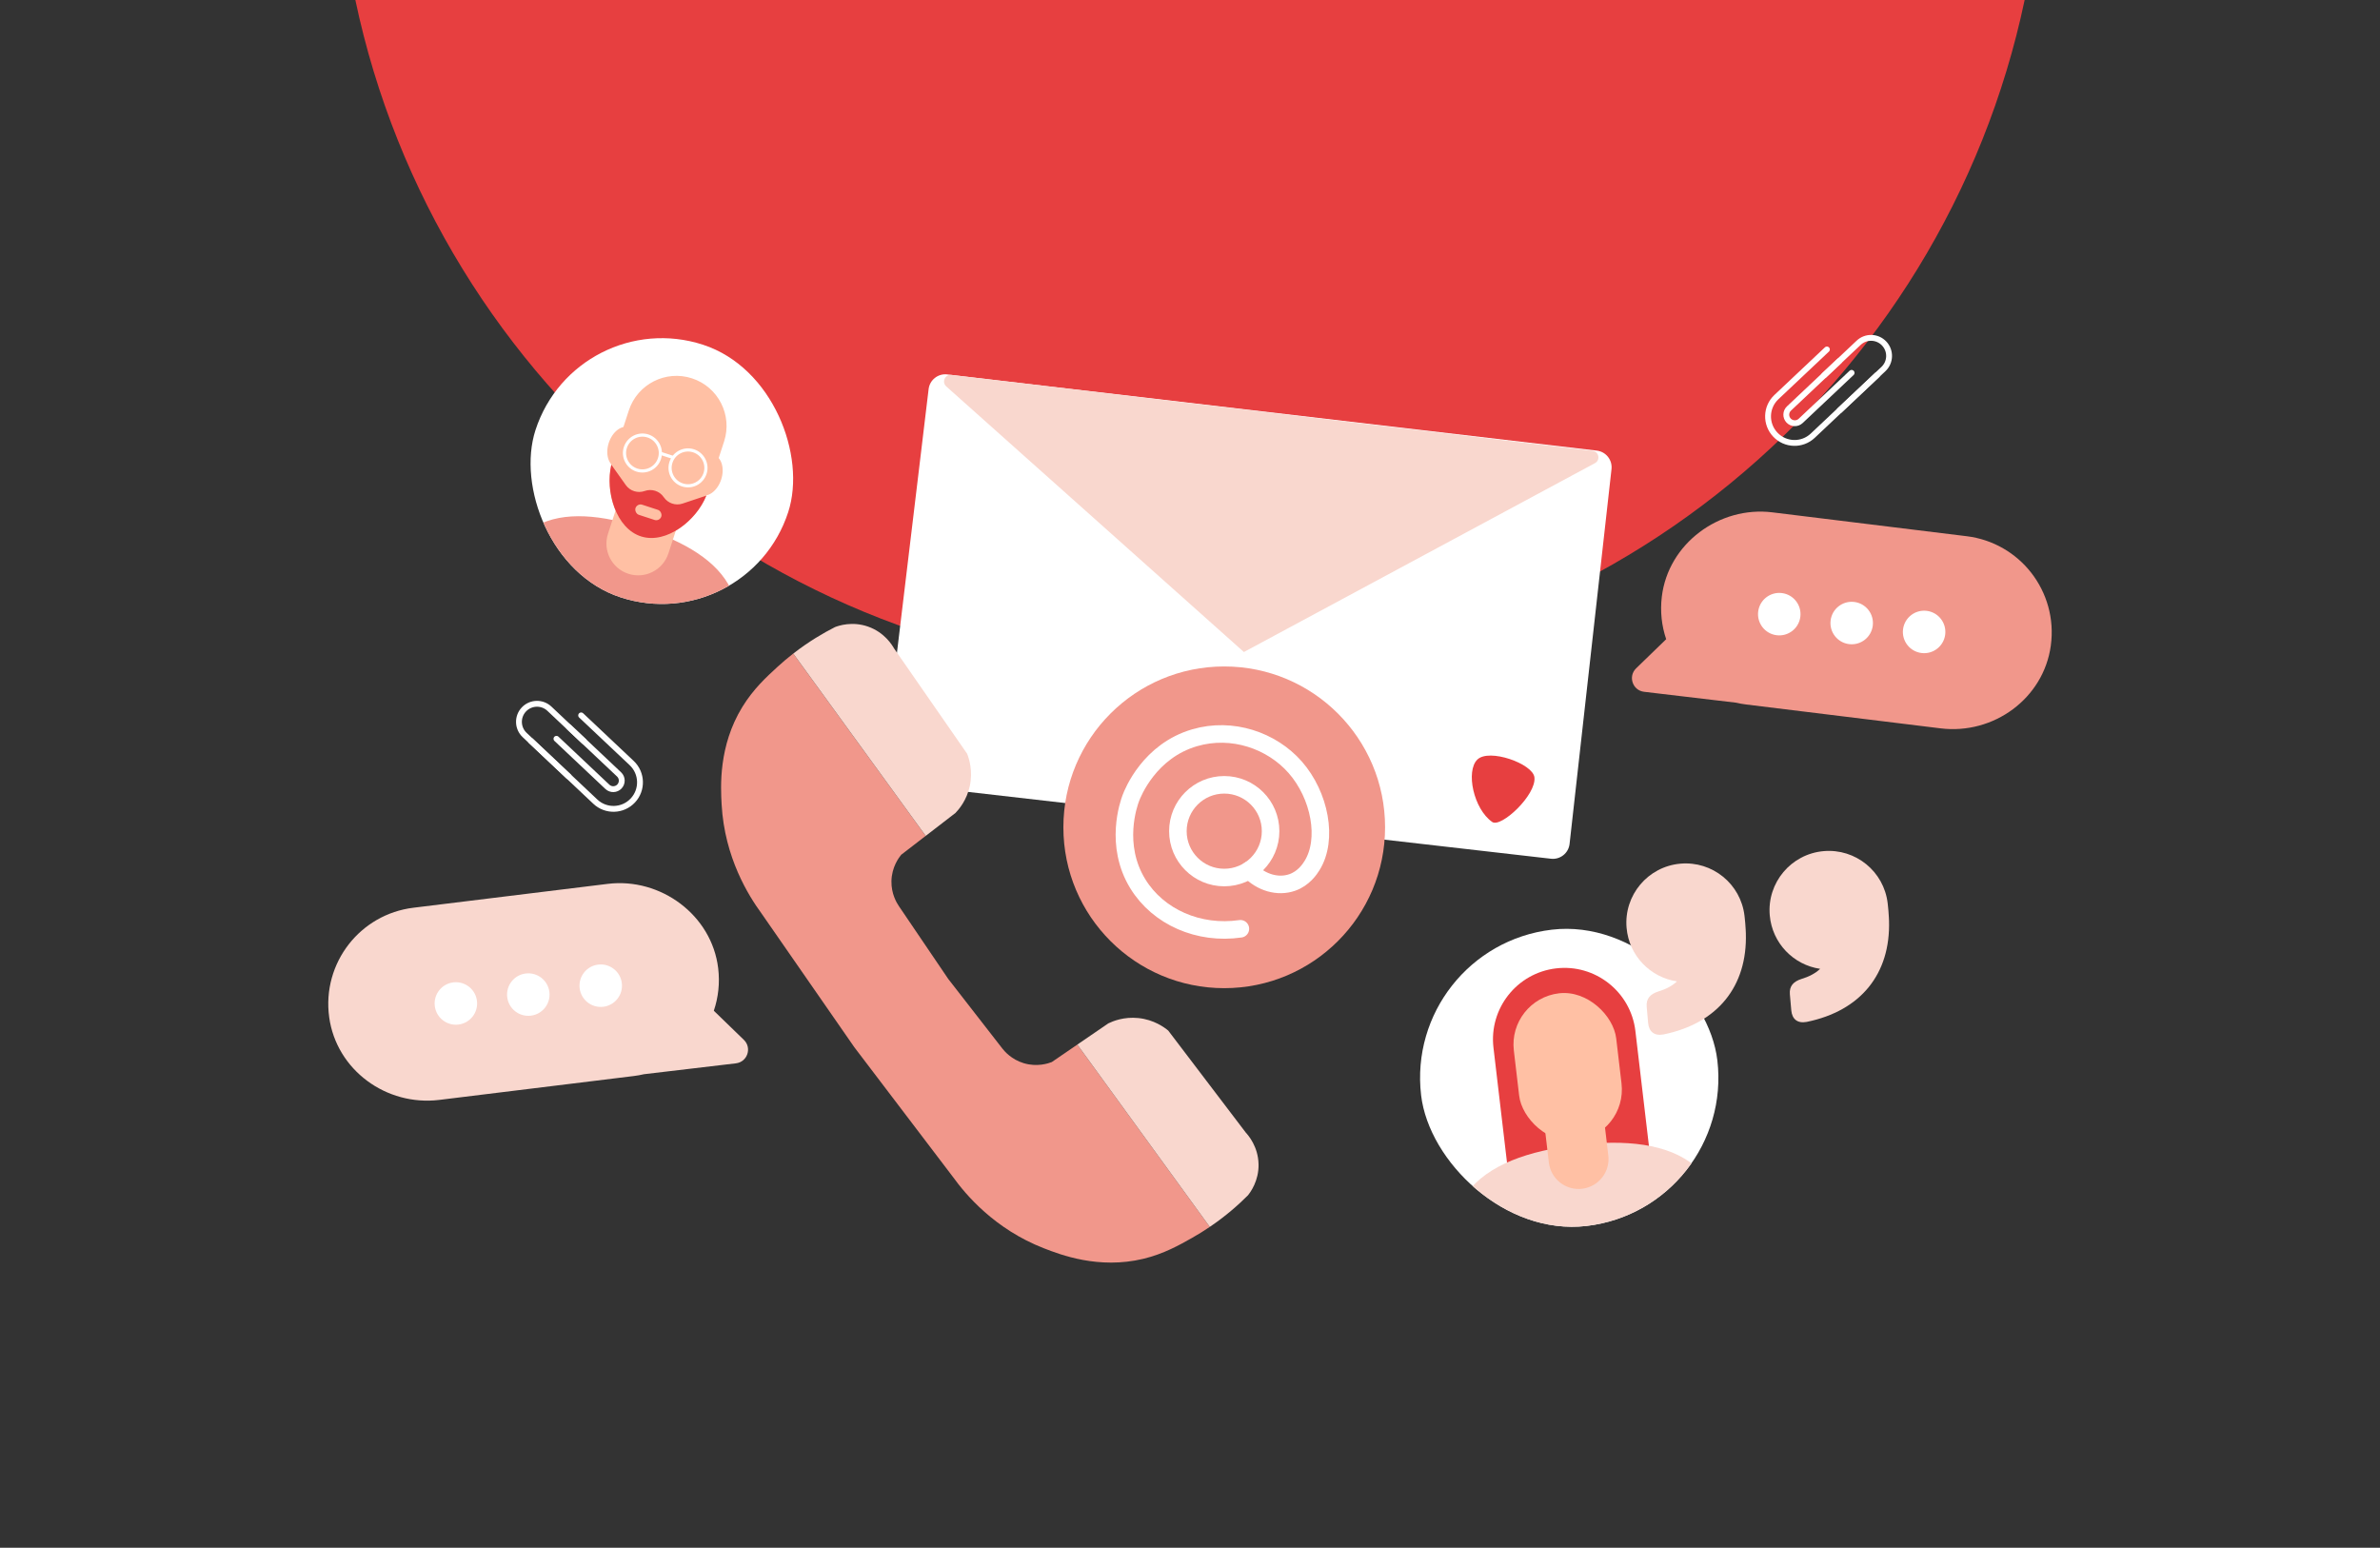 <?xml version="1.0" encoding="utf-8"?>
<svg xmlns="http://www.w3.org/2000/svg" xmlns:xlink="http://www.w3.org/1999/xlink" viewBox="0 0 2848 1852">
  <rect x="0" y="0" width="2848" height="1852" fill="#333333" stroke="none"/>
  <defs>
    <style>
      .cls-1, .cls-2 {
        fill: #fff;
      }

      .cls-3 {
        fill: #f9d7ce;
      }

      .cls-3, .cls-4, .cls-2, .cls-5, .cls-6, .cls-7 {
        stroke-width: 0px;
      }

      .cls-8 {
        stroke-width: 21px;
      }

      .cls-8, .cls-4, .cls-9 {
        fill: none;
      }

      .cls-8, .cls-9 {
        stroke: #fff;
        stroke-linecap: round;
        stroke-linejoin: round;
      }

      .cls-10 {
        clip-path: url(#clippath-1);
      }

      .cls-9 {
        stroke-width: 7px;
      }

      .cls-5 {
        fill: #ffc0a4;
      }

      .cls-11 {
        clip-path: url(#clippath);
      }

      .cls-6 {
        fill: #e73f40;
      }

      .cls-7 {
        fill: #f1978b;
      }
    </style>
    <clipPath id="clippath">
      <rect class="cls-2" x="1699.39" y="1111.12" width="356.95" height="356.95" rx="178.48" ry="178.48" transform="translate(-138.06 228.72) rotate(-6.72)"/>
    </clipPath>
    <clipPath id="clippath-1">
      <rect class="cls-2" x="633" y="404.71" width="317.96" height="317.96" rx="158.98" ry="158.98" transform="translate(213.66 -217.67) rotate(18.05)"/>
    </clipPath>
  </defs>
  <g id="Calque_1" data-name="Calque 1">
    <path class="cls-6" d="M425.24,0c97.36,462.28,507.52,809.33,998.76,809.33,491.25,0,901.41-347.04,998.76-809.33H425.24Z"/>
  </g>
  <g id="Calque_2" data-name="Calque 2">
    <g>
      <path class="cls-7" d="M2454.08,772.55c4.45-32.38-4.9-63.41-23.48-87.25-18.26-23.37-45.47-39.79-77.28-43.68l-232.5-28.55c-63.5-7.8-124.61,37.41-132.23,100.94-2.13,17.68-.15,34.96,5.19,50.77.01.06-.01.13-.04.17-11.96,11.57-23.92,23.18-35.89,34.78-9.93,9.64-4.22,26.46,9.52,28.08,36.69,4.32,73.36,8.68,110.05,13.02h.01c3.93.94,8.01,1.65,12.16,2.17l232.65,28.56c63.39,7.77,123.15-35.71,131.85-98.99"/>
      <path class="cls-2" d="M2299.38,781.4c13.93,1.72,26.62-8.2,28.33-22.13,1.7-13.94-8.2-26.62-22.13-28.33-13.94-1.7-26.63,8.2-28.33,22.13-1.72,13.94,8.2,26.62,22.13,28.33"/>
      <path class="cls-2" d="M2212.71,770.76c13.94,1.72,26.62-8.2,28.33-22.13,1.7-13.94-8.2-26.62-22.13-28.33-13.94-1.7-26.63,8.2-28.33,22.13-1.72,13.94,8.2,26.63,22.13,28.33"/>
      <path class="cls-2" d="M2126.04,760.12c13.93,1.7,26.62-8.2,28.33-22.13,1.7-13.94-8.2-26.62-22.13-28.33-13.94-1.7-26.63,8.2-28.33,22.13-1.72,13.94,8.19,26.62,22.13,28.33"/>
      <path class="cls-2" d="M1133.54,448.03c259.07,30.38,518.14,60.77,777.21,91.15,10.99,1.29,18.87,11.21,17.64,22.21-16.72,149.48-33.45,298.95-50.17,448.43-1.24,11.06-11.22,19.01-22.28,17.74l-781.08-89.54c-11.08-1.27-19.01-11.31-17.68-22.38l54.04-450.04c1.32-11.01,11.3-18.87,22.31-17.58Z"/>
      <circle class="cls-7" cx="1464.96" cy="989.96" r="192.48"/>
      <path class="cls-3" d="M1488.5,780.22c140.02-75.33,280.04-150.67,420.06-226,6.8-3.66,4.86-13.9-2.82-14.81-255.74-30.26-511.48-60.51-767.22-90.77-7.68-.91-11.96,8.6-6.19,13.75,118.72,105.95,237.44,211.89,356.17,317.84"/>
      <circle class="cls-8" cx="1464.97" cy="994.58" r="55.47"/>
      <path class="cls-8" d="M1494.97,1041.23c14.15,14.97,34.4,20.76,51.53,14.68,13.54-4.81,20.8-15.78,23.53-20.17,19.5-31.28,9.36-84.07-20.17-117.67-28.13-32-75.4-48.37-120.2-35.3-54.21,15.81-74.03,65.76-76.49,72.29-2.38,6.31-20.18,56.03,8.41,102.54,24.46,39.8,72.94,61.05,122.72,53.79"/>
      <g>
        <path class="cls-7" d="M1075.62,1084.24c19.7,29.05,39.39,58.1,59.09,87.16,21.54,27.7,43.08,55.41,64.63,83.13,2.8,3.59,11.04,13.22,25.59,17.65,16.13,4.91,29.58.26,33.64-1.31,10.2-6.98,20.41-13.96,30.61-20.93l158.5,218.15c-6.51,4.43-13.52,8.82-21.06,13.08-15.31,8.65-34.02,19.24-58.56,25.14-53.35,12.81-99.1-4.93-118.67-12.52-59.52-23.08-94.12-64.79-108.9-85.25-39.4-51.82-78.8-103.64-118.2-155.47-37.12-53.5-74.23-106.98-111.34-160.47-14.9-20.37-43.88-66.18-47.43-129.91-1.17-20.95-3.91-69.96,24.77-116.72,13.19-21.52,29.04-36.05,42-47.93,6.38-5.86,12.72-11.17,18.94-15.99l158.5,218.15c-9.78,7.56-19.58,15.09-29.37,22.64-2.74,3.38-11.32,14.74-11.63,31.59-.28,15.2,6.33,26.02,8.88,29.79Z"/>
        <path class="cls-3" d="M1069.9,775.96c29.13,41.99,58.27,84,87.41,125.98,2.2,5.57,7.14,20.26,3.2,38.59-3.65,16.99-12.94,27.85-17.12,32.22-11.88,9.16-23.76,18.32-35.64,27.47l-158.5-218.15c18.82-14.66,36.4-24.82,49.99-31.72,4.28-1.63,20.49-7.23,39.52-.55,19.76,6.92,28.98,22.32,31.14,26.18Z"/>
        <path class="cls-3" d="M1506.03,1392.94c.47,20.15-9.86,33.85-12.74,37.41-10.77,10.79-25.86,24.38-45.62,37.74l-158.5-218.15c12.37-8.47,24.77-16.94,37.14-25.4,5.43-2.64,18.64-8.12,35.93-6.33,18.63,1.9,31.09,11.15,35.7,14.96,30.93,40.68,61.86,81.38,92.81,122.06,3,3.25,14.79,16.77,15.27,37.71Z"/>
      </g>
      <path class="cls-3" d="M393.92,1217.13c-4.45-32.38,4.9-63.41,23.48-87.25,18.26-23.37,45.47-39.79,77.28-43.68l232.5-28.55c63.5-7.8,124.61,37.41,132.23,100.94,2.13,17.68.15,34.96-5.19,50.77-.01.06.01.13.04.17,11.96,11.57,23.92,23.18,35.89,34.78,9.93,9.64,4.22,26.46-9.52,28.08-36.69,4.32-73.36,8.68-110.05,13.02h-.01c-3.93.94-8.01,1.65-12.16,2.17l-232.65,28.56c-63.39,7.77-123.15-35.71-131.85-98.99"/>
      <path class="cls-2" d="M548.62,1225.98c-13.93,1.72-26.62-8.2-28.33-22.13-1.7-13.94,8.2-26.62,22.13-28.33,13.94-1.7,26.63,8.2,28.33,22.13,1.72,13.94-8.2,26.62-22.13,28.33"/>
      <path class="cls-2" d="M635.29,1215.34c-13.94,1.72-26.62-8.2-28.33-22.13-1.7-13.94,8.2-26.62,22.13-28.33,13.94-1.7,26.63,8.2,28.33,22.13,1.72,13.94-8.2,26.63-22.13,28.33"/>
      <path class="cls-2" d="M721.96,1204.7c-13.93,1.7-26.62-8.2-28.33-22.13-1.7-13.94,8.2-26.62,22.13-28.33,13.94-1.7,26.63,8.2,28.33,22.13,1.72,13.94-8.19,26.62-22.13,28.33"/>
      <g>
        <path class="cls-9" d="M635.36,886.61l77.01,72.63c12.74,12.02,32.82,11.43,44.83-1.32,12.02-12.74,11.43-32.82-1.31-44.84-9.61-9.06-50.86-47.96-60.47-57.03"/>
        <path class="cls-9" d="M680.26,928.96l-52.47-49.48c-8.68-8.19-9.08-21.86-.9-30.54,8.19-8.68,21.86-9.08,30.54-.9,6.55,6.18,34.65,32.67,41.2,38.85"/>
        <path class="cls-9" d="M665.87,884.05l60.94,57.47c4.1,3.87,10.56,3.68,14.43-.42s3.68-10.56-.42-14.43c-3.09-2.92-57.04-53.79-60.13-56.71"/>
      </g>
      <g>
        <path class="cls-9" d="M2246.21,448.74l-77.01,72.63c-12.74,12.02-32.82,11.43-44.83-1.32-12.02-12.74-11.43-32.82,1.31-44.84,9.61-9.06,50.86-47.96,60.47-57.03"/>
        <path class="cls-9" d="M2201.31,491.09l52.47-49.48c8.68-8.19,9.08-21.86.9-30.54s-21.86-9.08-30.54-.9c-6.55,6.18-34.65,32.67-41.2,38.85"/>
        <path class="cls-9" d="M2215.7,446.18l-60.94,57.47c-4.1,3.87-10.56,3.68-14.43-.42s-3.68-10.56.42-14.43c3.09-2.92,57.04-53.79,60.13-56.71"/>
      </g>
      <g>
        <rect class="cls-1" x="1699.39" y="1111.12" width="356.95" height="356.95" rx="178.48" ry="178.48" transform="translate(-138.06 228.72) rotate(-6.72)"/>
        <g class="cls-11">
          <g>
            <path class="cls-6" d="M1876.38,1157.81h0c47.19,0,85.5,38.31,85.5,85.5v158.37h-171v-158.37c0-47.19,38.31-85.5,85.5-85.5Z" transform="translate(-136.92 228.48) rotate(-6.72)"/>
            <path class="cls-3" d="M1785.71,1654.31l.92-49.25c2.24.5,4.54.91,6.92,1.22l8.71,46.08,232.84-27.45-2.25-46.85c2.24-.85,4.39-1.79,6.45-2.79l12.35,47.69,54.55-6.43-9.01-69.81c-10.91-84.41-37.63-128.05-68.53-151.16-32.6-27.57-84.25-32.14-141.64-25.38-57.39,6.76-106.55,23.22-131.85,57.62-24.68,29.66-40.51,78.31-31.5,162.95l7.47,70,54.55-6.43Z"/>
            <path class="cls-5" d="M1893.2,1422.48h0c19.64-2.32,33.69-20.11,31.37-39.76l-8.38-71.04-71.13,8.38,8.38,71.04c2.32,19.64,20.11,33.69,39.76,31.37Z"/>
            <rect class="cls-5" x="1814.33" y="1187.86" width="123.35" height="177.57" rx="61.67" ry="61.67" transform="translate(-136.56 228.41) rotate(-6.72)"/>
            <path class="cls-4" d="M1861.98,1158.51h0c-.07,0-.15.02-.22.03.09-.01.17-.02.26-.04-.01,0-.03,0-.04,0Z"/>
          </g>
        </g>
      </g>
      <g>
        <path class="cls-3" d="M2088.99,1112.96s.09,1.97.17,3.83c1.89,63.56-33.82,107.74-98.41,120.99-11.17,2.13-17.64-3.33-18.56-13.9l-1.68-19.18c-.85-9.71,4.24-15.24,13.97-18.32,9.1-2.74,16.48-6.65,22.28-12.07-31.8-4.65-57.4-30.62-60.32-64.02-3.41-39.02,25.46-73.43,64.48-76.84,38.32-3.35,72.18,24.41,76.62,62.35.1.69.17,1.43.23,2.13.47,3.97.92,9.09,1.23,15.05Z"/>
        <path class="cls-3" d="M2260.31,1097.97s.09,1.97.17,3.83c1.89,63.56-33.82,107.74-98.41,120.99-11.17,2.13-17.64-3.33-18.56-13.9l-1.68-19.18c-.85-9.71,4.24-15.24,13.97-18.32,9.1-2.74,16.48-6.65,22.28-12.07-31.8-4.65-57.4-30.62-60.32-64.02-3.41-39.02,25.46-73.43,64.48-76.84,38.32-3.35,72.18,24.41,76.62,62.35.1.69.17,1.43.23,2.13.47,3.97.92,9.09,1.23,15.05Z"/>
      </g>
    </g>
    <g>
      <g>
        <rect class="cls-1" x="633" y="404.71" width="317.96" height="317.96" rx="158.98" ry="158.98" transform="translate(213.66 -217.67) rotate(18.05)"/>
        <g class="cls-10">
          <g>
            <path class="cls-7" d="M581.68,824.02l19.13-39.49c1.62,1.24,3.34,2.43,5.14,3.57l-10.16,40.52,198.56,64.72,15.67-38.73c2.13.14,4.21.19,6.26.15l-7.81,43.18,46.52,15.16,18.77-59.83c22.69-72.34,17.37-117.6,1-147.83-16.08-34.47-56.14-57.44-105.08-73.39-48.94-15.95-94.84-21-128.14-2.62-31.03,14.78-62,48.21-86.3,120.03l-20.09,59.4,46.52,15.16Z"/>
            <path class="cls-5" d="M751.92,686.58h0c19.96,6.51,41.41-4.4,47.92-24.36l22.06-67.69-72.28-23.56-22.06,67.69c-6.51,19.96,4.4,41.41,24.36,47.92Z"/>
            <path class="cls-5" d="M863,573.77c4.33-13.3.47-26.48-8.63-29.44-9.1-2.97-19.99,5.41-24.32,18.71-4.33,13.3-.47,26.48,8.63,29.44,9.1,2.96,19.98-5.41,24.32-18.71"/>
            <path class="cls-5" d="M761.42,540.67c4.33-13.3.47-26.48-8.63-29.44-9.1-2.97-19.99,5.41-24.32,18.71-4.33,13.3-.47,26.48,8.63,29.44,9.1,2.96,19.98-5.41,24.32-18.71"/>
            <path class="cls-5" d="M752.48,491.13l-19.53,59.93c-10.41,31.95,2.48,81.15,34.62,90.96,31.15,9.51,68.86-21.57,79-52.68l19.9-61.05c10.26-31.48-6.94-65.31-38.42-75.57h0c-31.48-10.26-65.31,6.94-75.57,38.42Z"/>
            <path class="cls-4" d="M828.05,452.72h0c-.06-.02-.13-.04-.19-.06.08.02.15.04.22.07-.01,0-.02,0-.03-.01Z"/>
            <path class="cls-6" d="M794.33,594.98h0c-4.99-7.39-14.48-10.48-22.86-7.45-8.22,2.97-17.53.06-22.59-7.06l-17.32-24.36c-7.62,31.85,5.52,76.6,36.02,85.91,29.9,9.12,65.83-19.14,77.63-48.94l-28.46,9.51c-8.29,2.77-17.53-.36-22.42-7.61Z"/>
            <g>
              <path class="cls-2" d="M816.06,582.07c-12.24-3.99-18.96-17.2-14.97-29.44,3.99-12.24,17.2-18.96,29.44-14.97,12.24,3.99,18.96,17.2,14.97,29.44-3.99,12.24-17.2,18.96-29.44,14.97ZM829.36,541.26c-10.26-3.34-21.33,2.28-24.67,12.54-3.34,10.26,2.28,21.33,12.54,24.67,10.26,3.34,21.33-2.28,24.67-12.54,3.34-10.26-2.28-21.33-12.54-24.67Z"/>
              <path class="cls-2" d="M761.51,564.29c-12.24-3.99-18.96-17.2-14.97-29.44,3.99-12.24,17.2-18.96,29.44-14.97,12.24,3.99,18.96,17.2,14.97,29.44-3.99,12.24-17.2,18.96-29.44,14.97ZM774.81,523.48c-10.26-3.34-21.33,2.28-24.67,12.54-3.34,10.26,2.28,21.33,12.54,24.67,10.26,3.34,21.33-2.28,24.67-12.54,3.34-10.26-2.28-21.33-12.54-24.67Z"/>
              <path class="cls-2" d="M804.01,548.88l-13.2-4.3c-.99-.32-1.54-1.39-1.21-2.39s1.39-1.54,2.39-1.21l13.2,4.3c.99.32,1.54,1.39,1.21,2.39-.32.99-1.39,1.54-2.39,1.21Z"/>
            </g>
          </g>
        </g>
      </g>
      <rect class="cls-5" x="759.62" y="606.71" width="32.51" height="12.74" rx="6.37" ry="6.37" transform="translate(228.17 -210.25) rotate(18.05)"/>
    </g>
    <path class="cls-6" d="M1836.14,930.04c2.65,21.14-39.96,60.85-50.47,53.55-22.4-15.58-31.86-60.76-17.89-74.62,13.97-13.88,66.34,4.84,68.36,21.07h0Z"/>
  </g>
</svg>